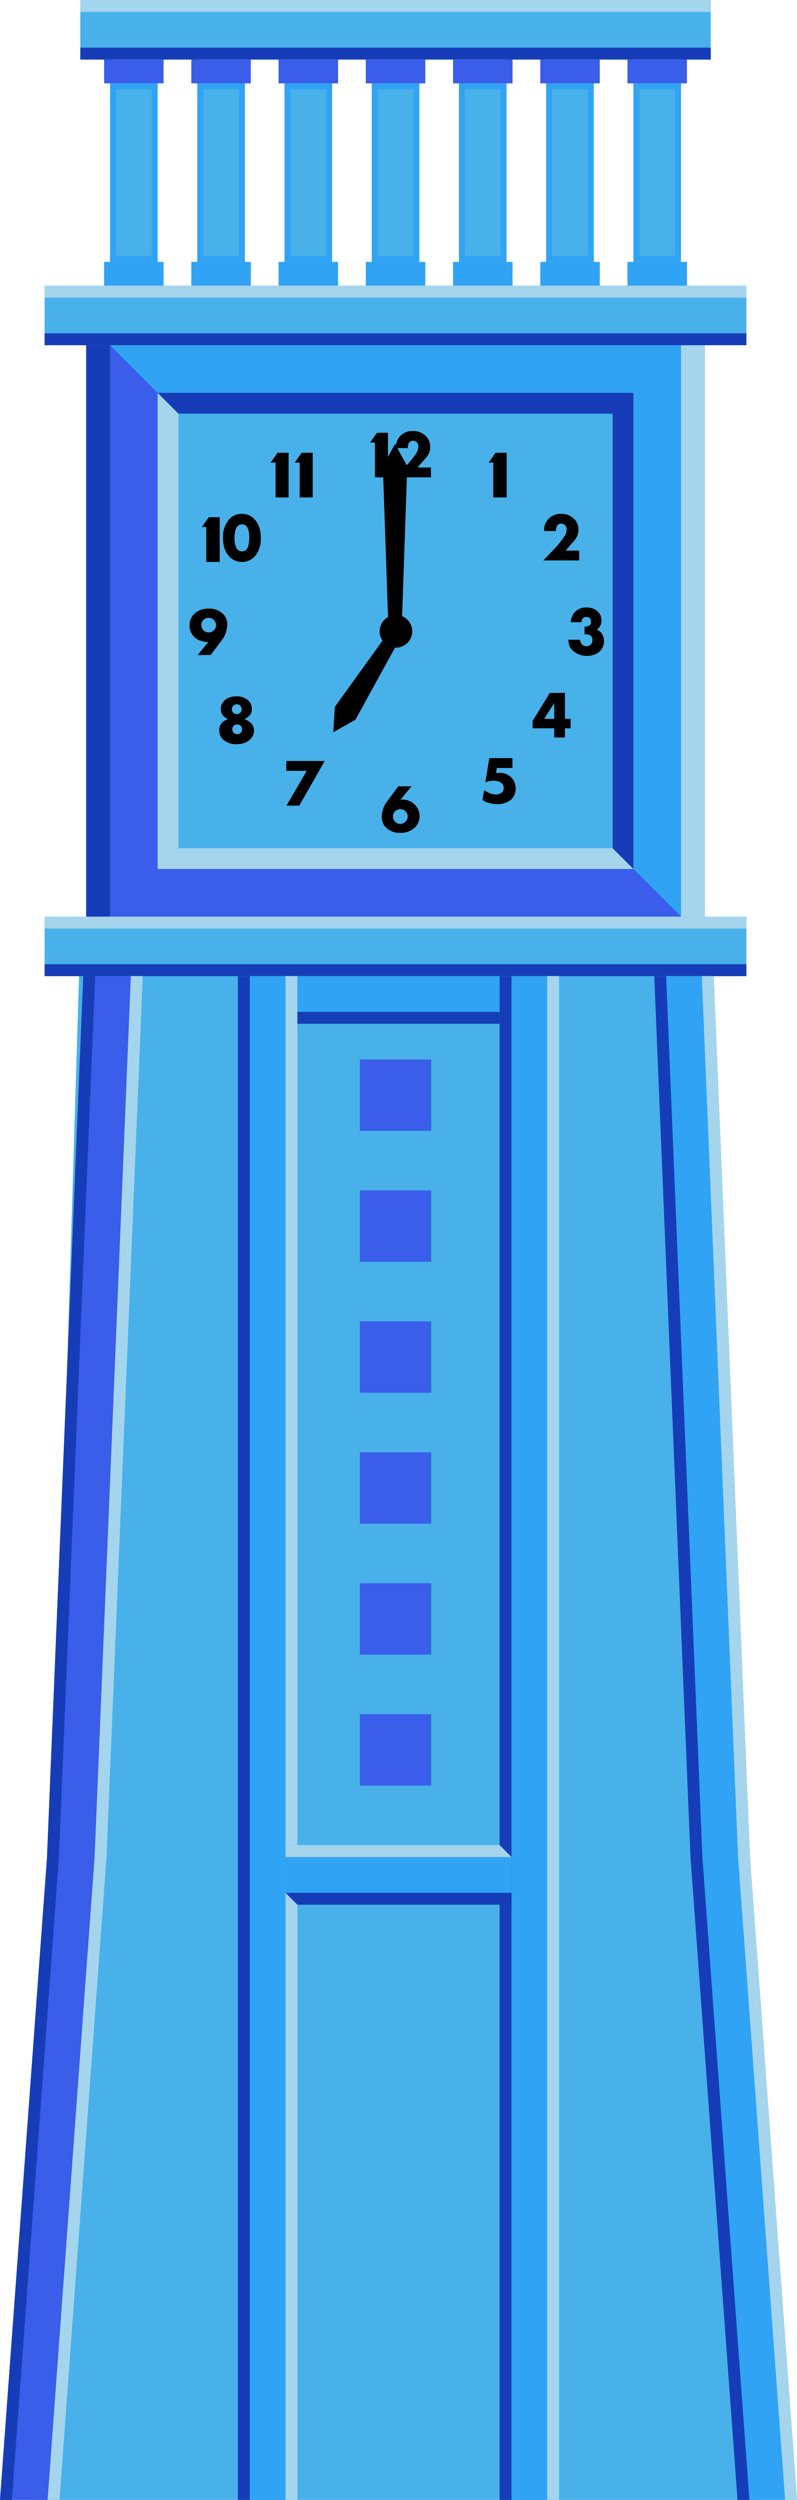 <svg id="aae06435-9964-4682-8248-fd7debd36493" data-name="Calque 2" xmlns="http://www.w3.org/2000/svg" viewBox="0 0 162.08 508"><defs><style>.f4bcb7b3-6375-4397-a545-f213e5a80118{fill:#30a3f4;}.e89e5856-4275-4ab3-8b86-b82ff850214b{fill:#48b1ea;}.ad4b55b4-6537-4a33-972d-a91bc87a859c{fill:#3a5dea;}.be7b283e-65a4-43ef-93cd-fff39af1836a{fill:#163db7;}.a50ff97b-0ca3-4584-a06a-05385cf9bd11{fill:#a4d5ed;}</style></defs><title>horloge</title><rect class="f4bcb7b3-6375-4397-a545-f213e5a80118" x="22.38" y="16.93" width="9.68" height="36.29"/><rect class="f4bcb7b3-6375-4397-a545-f213e5a80118" x="40.12" y="16.93" width="9.68" height="36.29"/><rect class="f4bcb7b3-6375-4397-a545-f213e5a80118" x="57.86" y="16.93" width="9.68" height="36.29"/><rect class="f4bcb7b3-6375-4397-a545-f213e5a80118" x="75.6" y="16.93" width="9.68" height="36.29"/><rect class="f4bcb7b3-6375-4397-a545-f213e5a80118" x="93.33" y="16.93" width="9.68" height="36.29"/><rect class="f4bcb7b3-6375-4397-a545-f213e5a80118" x="111.07" y="16.93" width="9.68" height="36.29"/><rect class="f4bcb7b3-6375-4397-a545-f213e5a80118" x="128.81" y="16.93" width="9.68" height="36.29"/><rect class="e89e5856-4275-4ab3-8b86-b82ff850214b" x="23.59" y="18.14" width="7.26" height="33.87"/><rect class="e89e5856-4275-4ab3-8b86-b82ff850214b" x="41.33" y="18.14" width="7.26" height="33.87"/><rect class="e89e5856-4275-4ab3-8b86-b82ff850214b" x="59.07" y="18.14" width="7.26" height="33.87"/><rect class="e89e5856-4275-4ab3-8b86-b82ff850214b" x="76.8" y="18.14" width="7.26" height="33.87"/><rect class="e89e5856-4275-4ab3-8b86-b82ff850214b" x="94.54" y="18.14" width="7.26" height="33.87"/><rect class="e89e5856-4275-4ab3-8b86-b82ff850214b" x="112.28" y="18.14" width="7.26" height="33.87"/><rect class="e89e5856-4275-4ab3-8b86-b82ff850214b" x="130.02" y="18.14" width="7.26" height="33.87"/><rect class="ad4b55b4-6537-4a33-972d-a91bc87a859c" x="21.17" y="12.1" width="12.1" height="4.84"/><rect class="ad4b55b4-6537-4a33-972d-a91bc87a859c" x="38.91" y="12.1" width="12.1" height="4.84"/><rect class="ad4b55b4-6537-4a33-972d-a91bc87a859c" x="56.65" y="12.1" width="12.1" height="4.84"/><rect class="ad4b55b4-6537-4a33-972d-a91bc87a859c" x="74.39" y="12.1" width="12.1" height="4.84"/><rect class="ad4b55b4-6537-4a33-972d-a91bc87a859c" x="92.13" y="12.1" width="12.1" height="4.84"/><rect class="ad4b55b4-6537-4a33-972d-a91bc87a859c" x="109.87" y="12.1" width="12.1" height="4.84"/><rect class="ad4b55b4-6537-4a33-972d-a91bc87a859c" x="127.6" y="12.1" width="12.1" height="4.84"/><rect class="f4bcb7b3-6375-4397-a545-f213e5a80118" x="21.17" y="53.22" width="12.1" height="4.84"/><rect class="f4bcb7b3-6375-4397-a545-f213e5a80118" x="38.91" y="53.22" width="12.1" height="4.84"/><rect class="f4bcb7b3-6375-4397-a545-f213e5a80118" x="56.65" y="53.22" width="12.1" height="4.84"/><rect class="f4bcb7b3-6375-4397-a545-f213e5a80118" x="74.39" y="53.22" width="12.1" height="4.84"/><rect class="f4bcb7b3-6375-4397-a545-f213e5a80118" x="92.13" y="53.22" width="12.1" height="4.84"/><rect class="f4bcb7b3-6375-4397-a545-f213e5a80118" x="109.87" y="53.22" width="12.1" height="4.84"/><rect class="f4bcb7b3-6375-4397-a545-f213e5a80118" x="127.6" y="53.22" width="12.1" height="4.84"/><polygon class="e89e5856-4275-4ab3-8b86-b82ff850214b" points="154.21 508 6.65 508 16.33 189.9 144.54 189.9 154.21 508"/><rect class="f4bcb7b3-6375-4397-a545-f213e5a80118" x="17.54" y="65.31" width="125.79" height="125.79"/><polygon class="ad4b55b4-6537-4a33-972d-a91bc87a859c" points="17.54 65.31 17.54 191.1 143.33 191.1 17.54 65.31"/><rect class="be7b283e-65a4-43ef-93cd-fff39af1836a" x="32.05" y="79.83" width="96.76" height="96.76"/><polygon class="a50ff97b-0ca3-4584-a06a-05385cf9bd11" points="32.05 79.83 32.05 176.59 128.81 176.59 32.05 79.83"/><rect class="ad4b55b4-6537-4a33-972d-a91bc87a859c" x="73.18" y="215.3" width="14.51" height="14.51"/><rect class="ad4b55b4-6537-4a33-972d-a91bc87a859c" x="73.18" y="241.9" width="14.51" height="14.51"/><rect class="a50ff97b-0ca3-4584-a06a-05385cf9bd11" x="257.81" y="127.79" width="116.11" height="4.84" transform="translate(271.12 -187.66) rotate(90)"/><rect class="be7b283e-65a4-43ef-93cd-fff39af1836a" x="136.86" y="127.79" width="116.11" height="4.84" transform="translate(150.17 -66.71) rotate(90)"/><rect class="e89e5856-4275-4ab3-8b86-b82ff850214b" x="9.07" y="186.27" width="142.72" height="12.1"/><rect class="be7b283e-65a4-43ef-93cd-fff39af1836a" x="9.07" y="195.94" width="142.72" height="2.42"/><rect class="a50ff97b-0ca3-4584-a06a-05385cf9bd11" x="9.07" y="186.27" width="142.72" height="2.42"/><rect class="e89e5856-4275-4ab3-8b86-b82ff850214b" x="9.07" y="58.06" width="142.72" height="12.1"/><rect class="a50ff97b-0ca3-4584-a06a-05385cf9bd11" x="9.07" y="58.06" width="142.72" height="2.42"/><rect class="be7b283e-65a4-43ef-93cd-fff39af1836a" x="9.07" y="67.73" width="142.72" height="2.42"/><rect class="e89e5856-4275-4ab3-8b86-b82ff850214b" x="16.33" width="128.21" height="12.1"/><rect class="a50ff97b-0ca3-4584-a06a-05385cf9bd11" x="16.33" width="128.21" height="2.42"/><rect class="be7b283e-65a4-43ef-93cd-fff39af1836a" x="16.33" y="9.68" width="128.21" height="2.42"/><polygon class="ad4b55b4-6537-4a33-972d-a91bc87a859c" points="0 508 9.55 377.58 16.93 198.36 29.03 198.36 12.1 508 0 508"/><polygon class="a50ff97b-0ca3-4584-a06a-05385cf9bd11" points="9.68 508 19.24 377.4 26.61 198.36 29.03 198.36 21.66 377.42 12.1 508 9.68 508"/><polygon class="be7b283e-65a4-43ef-93cd-fff39af1836a" points="0 508 9.56 377.42 16.93 198.36 19.35 198.36 11.98 377.42 2.42 508 0 508"/><rect class="f4bcb7b3-6375-4397-a545-f213e5a80118" x="74.57" y="349.13" width="309.64" height="12.1" transform="translate(409.61 123.79) rotate(90)"/><rect class="a50ff97b-0ca3-4584-a06a-05385cf9bd11" x="79.41" y="353.97" width="309.64" height="2.42" transform="translate(414.45 118.95) rotate(90)"/><rect class="be7b283e-65a4-43ef-93cd-fff39af1836a" x="69.73" y="353.97" width="309.64" height="2.42" transform="translate(404.77 128.63) rotate(90)"/><rect class="f4bcb7b3-6375-4397-a545-f213e5a80118" x="127.79" y="349.13" width="309.64" height="12.1" transform="translate(462.83 70.57) rotate(90)"/><rect class="a50ff97b-0ca3-4584-a06a-05385cf9bd11" x="132.63" y="353.97" width="309.64" height="2.42" transform="translate(467.67 65.73) rotate(90)"/><rect class="be7b283e-65a4-43ef-93cd-fff39af1836a" x="122.95" y="353.97" width="309.64" height="2.42" transform="translate(457.99 75.41) rotate(90)"/><polygon class="f4bcb7b3-6375-4397-a545-f213e5a80118" points="149.98 508 133.05 198.36 145.14 198.36 152.52 377.43 162.08 508 149.98 508"/><polygon class="a50ff97b-0ca3-4584-a06a-05385cf9bd11" points="159.66 508 150.09 377.32 142.72 198.36 145.14 198.36 152.52 377.42 162.08 508 159.66 508"/><polygon class="be7b283e-65a4-43ef-93cd-fff39af1836a" points="149.98 508 140.42 377.42 133.05 198.36 135.47 198.36 142.84 377.37 152.4 508 149.98 508"/><rect class="ad4b55b4-6537-4a33-972d-a91bc87a859c" x="73.18" y="268.51" width="14.51" height="14.51"/><rect class="ad4b55b4-6537-4a33-972d-a91bc87a859c" x="73.18" y="295.12" width="14.51" height="14.51"/><rect class="ad4b55b4-6537-4a33-972d-a91bc87a859c" x="73.18" y="321.73" width="14.51" height="14.51"/><rect class="ad4b55b4-6537-4a33-972d-a91bc87a859c" x="73.18" y="348.34" width="14.51" height="14.51"/><rect class="e89e5856-4275-4ab3-8b86-b82ff850214b" x="36.29" y="84.06" width="88.3" height="88.3"/><polygon class="f4bcb7b3-6375-4397-a545-f213e5a80118" points="104.02 387.05 60.48 387.05 58.06 384.63 58.06 374.95 101.6 374.95 104.02 377.37 104.02 387.05"/><polygon class="be7b283e-65a4-43ef-93cd-fff39af1836a" points="104.02 387.05 60.48 387.05 58.06 384.63 104.02 384.63 104.02 387.05"/><polygon class="a50ff97b-0ca3-4584-a06a-05385cf9bd11" points="104.02 377.37 58.06 377.37 58.06 374.95 101.6 374.95 104.02 377.37"/><rect class="f4bcb7b3-6375-4397-a545-f213e5a80118" x="60.48" y="198.36" width="41.12" height="9.68"/><rect class="be7b283e-65a4-43ef-93cd-fff39af1836a" x="60.48" y="205.62" width="41.12" height="2.42"/><path d="M275.28,103.09V96h-.95l1.41-2H278v9.09Z" transform="translate(-174.96 -2)"/><path d="M231,103.09V96h-1l1.41-2h2.24v9.09Z" transform="translate(-174.96 -2)"/><path d="M235.9,103.09V96h-1l1.41-2h2.24v9.09Z" transform="translate(-174.96 -2)"/><path d="M216.91,116.19v-7.08H216l1.41-2h2.23v9.08Z" transform="translate(-174.96 -2)"/><path d="M228,111.33a5.52,5.52,0,0,1-1.06,3.53,3.37,3.37,0,0,1-2.77,1.33,3.43,3.43,0,0,1-2.29-.81,4.39,4.39,0,0,1-1.3-2.07,6.88,6.88,0,0,1-.28-2,5.6,5.6,0,0,1,1.06-3.53,3.34,3.34,0,0,1,2.77-1.36,3.44,3.44,0,0,1,2.3.81,4.46,4.46,0,0,1,1.3,2.07A7.15,7.15,0,0,1,228,111.33Zm-2.34,0c0-1.85-.5-2.78-1.48-2.78a1.31,1.31,0,0,0-1.26,1,4.84,4.84,0,0,0-.27,1.75,5,5,0,0,0,.27,1.76,1.33,1.33,0,0,0,1.25,1,1.29,1.29,0,0,0,1.23-1A5.27,5.27,0,0,0,225.64,111.32Z" transform="translate(-174.96 -2)"/><path d="M297.78,132.31a2.81,2.81,0,0,1-2.1,2.76,4.74,4.74,0,0,1-1.45.22,4.27,4.27,0,0,1-2.43-.8,2.77,2.77,0,0,1-.92-1,3,3,0,0,1-.26-.79,5.35,5.35,0,0,1-.1-.7h2.41a2.54,2.54,0,0,0,.11.52,1.34,1.34,0,0,0,.29.44,1.28,1.28,0,0,0,.91.36,1.18,1.18,0,0,0,1.2-1.26c0-.77-.46-1.16-1.4-1.16h-.21v-1.58H294c.76,0,1.15-.32,1.15-.95s-.3-1-.92-1-1,.35-1,1.07H291a4.24,4.24,0,0,1,.4-1.41,3,3,0,0,1,2.89-1.57,3.06,3.06,0,0,1,2.15.73,2.43,2.43,0,0,1,.83,1.92,2.2,2.2,0,0,1-.44,1.37,2.36,2.36,0,0,1-.54.48,1.93,1.93,0,0,1,.75.43A2.55,2.55,0,0,1,297.78,132.31Z" transform="translate(-174.96 -2)"/><path d="M289.85,150v1.87h-2.18V150h-4.4V148.5l3.51-5.7h3.07v5.28H291V150Zm-2.18-5.14-2.05,3.21h2.05Z" transform="translate(-174.96 -2)"/><path d="M279.83,162.16a3,3,0,0,1-1,2.39,4.28,4.28,0,0,1-2.82.86,6.23,6.23,0,0,1-1.53-.21,4,4,0,0,1-1-.4l-.41-.23.34-2c.23.15.58.34,1.05.58a3.38,3.38,0,0,0,1.32.3,1.89,1.89,0,0,0,1.13-.33,1.27,1.27,0,0,0,.49-1,1.23,1.23,0,0,0-.37-.89,2.16,2.16,0,0,0-.84-.48,3,3,0,0,0-.81-.11,5.57,5.57,0,0,0-1.26.18l-.45.14.79-4.9h4.71v2H276l-.16,1,.17,0a3.77,3.77,0,0,1,.58,0,3.13,3.13,0,0,1,3,1.91A3.63,3.63,0,0,1,279.83,162.16Z" transform="translate(-174.96 -2)"/><path d="M260.28,167.82a3.1,3.1,0,0,1-1.2,2.55,4.19,4.19,0,0,1-2.7.88,4.09,4.09,0,0,1-2.74-.92,3,3,0,0,1-1.06-2.39,5.84,5.84,0,0,1,1.38-3.47l2-2.68h2.68l-2.28,2.77a1.3,1.3,0,0,1,.49-.07,3.32,3.32,0,0,1,2.43,1A3.2,3.2,0,0,1,260.28,167.82Zm-2.41.06a1.4,1.4,0,0,0-.44-1,1.37,1.37,0,0,0-1.05-.45,1.5,1.5,0,0,0,0,3,1.37,1.37,0,0,0,1-.45A1.4,1.4,0,0,0,257.87,167.88Z" transform="translate(-174.96 -2)"/><path d="M235.82,165.72h-2.61l4.13-7.08h-4.16v-2H241Z" transform="translate(-174.96 -2)"/><path d="M226.62,150.46a2.41,2.41,0,0,1-.63,1.64,3.33,3.33,0,0,1-1.49.93,4.92,4.92,0,0,1-1.42.2,4,4,0,0,1-2.54-.77,2.46,2.46,0,0,1-1-2,2.25,2.25,0,0,1,.78-1.82,3.94,3.94,0,0,1,1-.51,3.05,3.05,0,0,1-.89-.59,2,2,0,0,1-.57-1.44,2.31,2.31,0,0,1,.54-1.52,2.75,2.75,0,0,1,1.36-.89,4.06,4.06,0,0,1,1.29-.19,3.45,3.45,0,0,1,2.26.71,2.31,2.31,0,0,1,.87,1.89,1.91,1.91,0,0,1-.54,1.39,3.67,3.67,0,0,1-1,.64,3.25,3.25,0,0,1,1,.5A2.26,2.26,0,0,1,226.62,150.46Zm-2.42-.25a1,1,0,0,0-1.1-1,1,1,0,1,0,1.1,1Zm-.09-4.09a1,1,0,1,0-1,1A1,1,0,0,0,224.11,146.12Z" transform="translate(-174.96 -2)"/><path d="M221.19,128.94a5.83,5.83,0,0,1-1.38,3.5l-2,2.67h-2.66l2.17-2.66h-.49a3.91,3.91,0,0,1-1.15-.27,3.16,3.16,0,0,1-2.17-3.07,3.12,3.12,0,0,1,1.19-2.57,4.16,4.16,0,0,1,2.71-.87,4.09,4.09,0,0,1,2.74.93A3,3,0,0,1,221.19,128.94Zm-2.3.09a1.5,1.5,0,0,0-2.55-1.06,1.46,1.46,0,0,0-.44,1.06,1.5,1.5,0,0,0,1.49,1.49A1.49,1.49,0,0,0,218.89,129Z" transform="translate(-174.96 -2)"/><path d="M251.21,99V91.94h-1l1.41-2h2.24V99Z" transform="translate(-174.96 -2)"/><path d="M255.31,99l2.3-2.41a22.82,22.82,0,0,0,1.66-2c.07-.11.14-.22.23-.34a2.81,2.81,0,0,0,.55-1.55A1.11,1.11,0,0,0,259,91.56a.94.94,0,0,0-1,.75,2.47,2.47,0,0,0-.09.75h-2.45l0-.48a3.14,3.14,0,0,1,.25-1,3.32,3.32,0,0,1,3.22-2,3.6,3.6,0,0,1,2.52.92,3.07,3.07,0,0,1,1,2.33,3.32,3.32,0,0,1-.39,1.54,6.66,6.66,0,0,1-1,1.26L259.85,97h2.75v2Z" transform="translate(-174.96 -2)"/><path d="M285.44,115.89l2.31-2.41a21.1,21.1,0,0,0,1.65-2c.08-.11.15-.21.23-.34a2.71,2.71,0,0,0,.56-1.55,1.11,1.11,0,0,0-1.07-1.18.93.93,0,0,0-1,.75,2.42,2.42,0,0,0-.09.75h-2.46l.05-.49a3.58,3.58,0,0,1,.24-1,3.32,3.32,0,0,1,3.22-2,3.53,3.53,0,0,1,2.52.92,3,3,0,0,1,1,2.33,3.25,3.25,0,0,1-.39,1.53,6.35,6.35,0,0,1-1,1.26L290,113.89h2.75v2Z" transform="translate(-174.96 -2)"/><circle cx="80.52" cy="128.29" r="3.32"/><polygon points="80.34 90.22 77.87 94.75 79 127.69 80.16 127.69 80.52 127.69 81.68 127.69 82.81 94.75 80.34 90.22"/><polygon points="80.34 90.22 77.87 94.75 79 127.69 80.16 127.69 80.52 127.69 81.68 127.69 82.81 94.75 80.34 90.22"/><polygon points="67.78 148.8 72.28 146.26 81.23 129.98 80.25 129.37 79.94 129.18 78.96 128.56 68.09 143.65 67.78 148.8"/></svg>